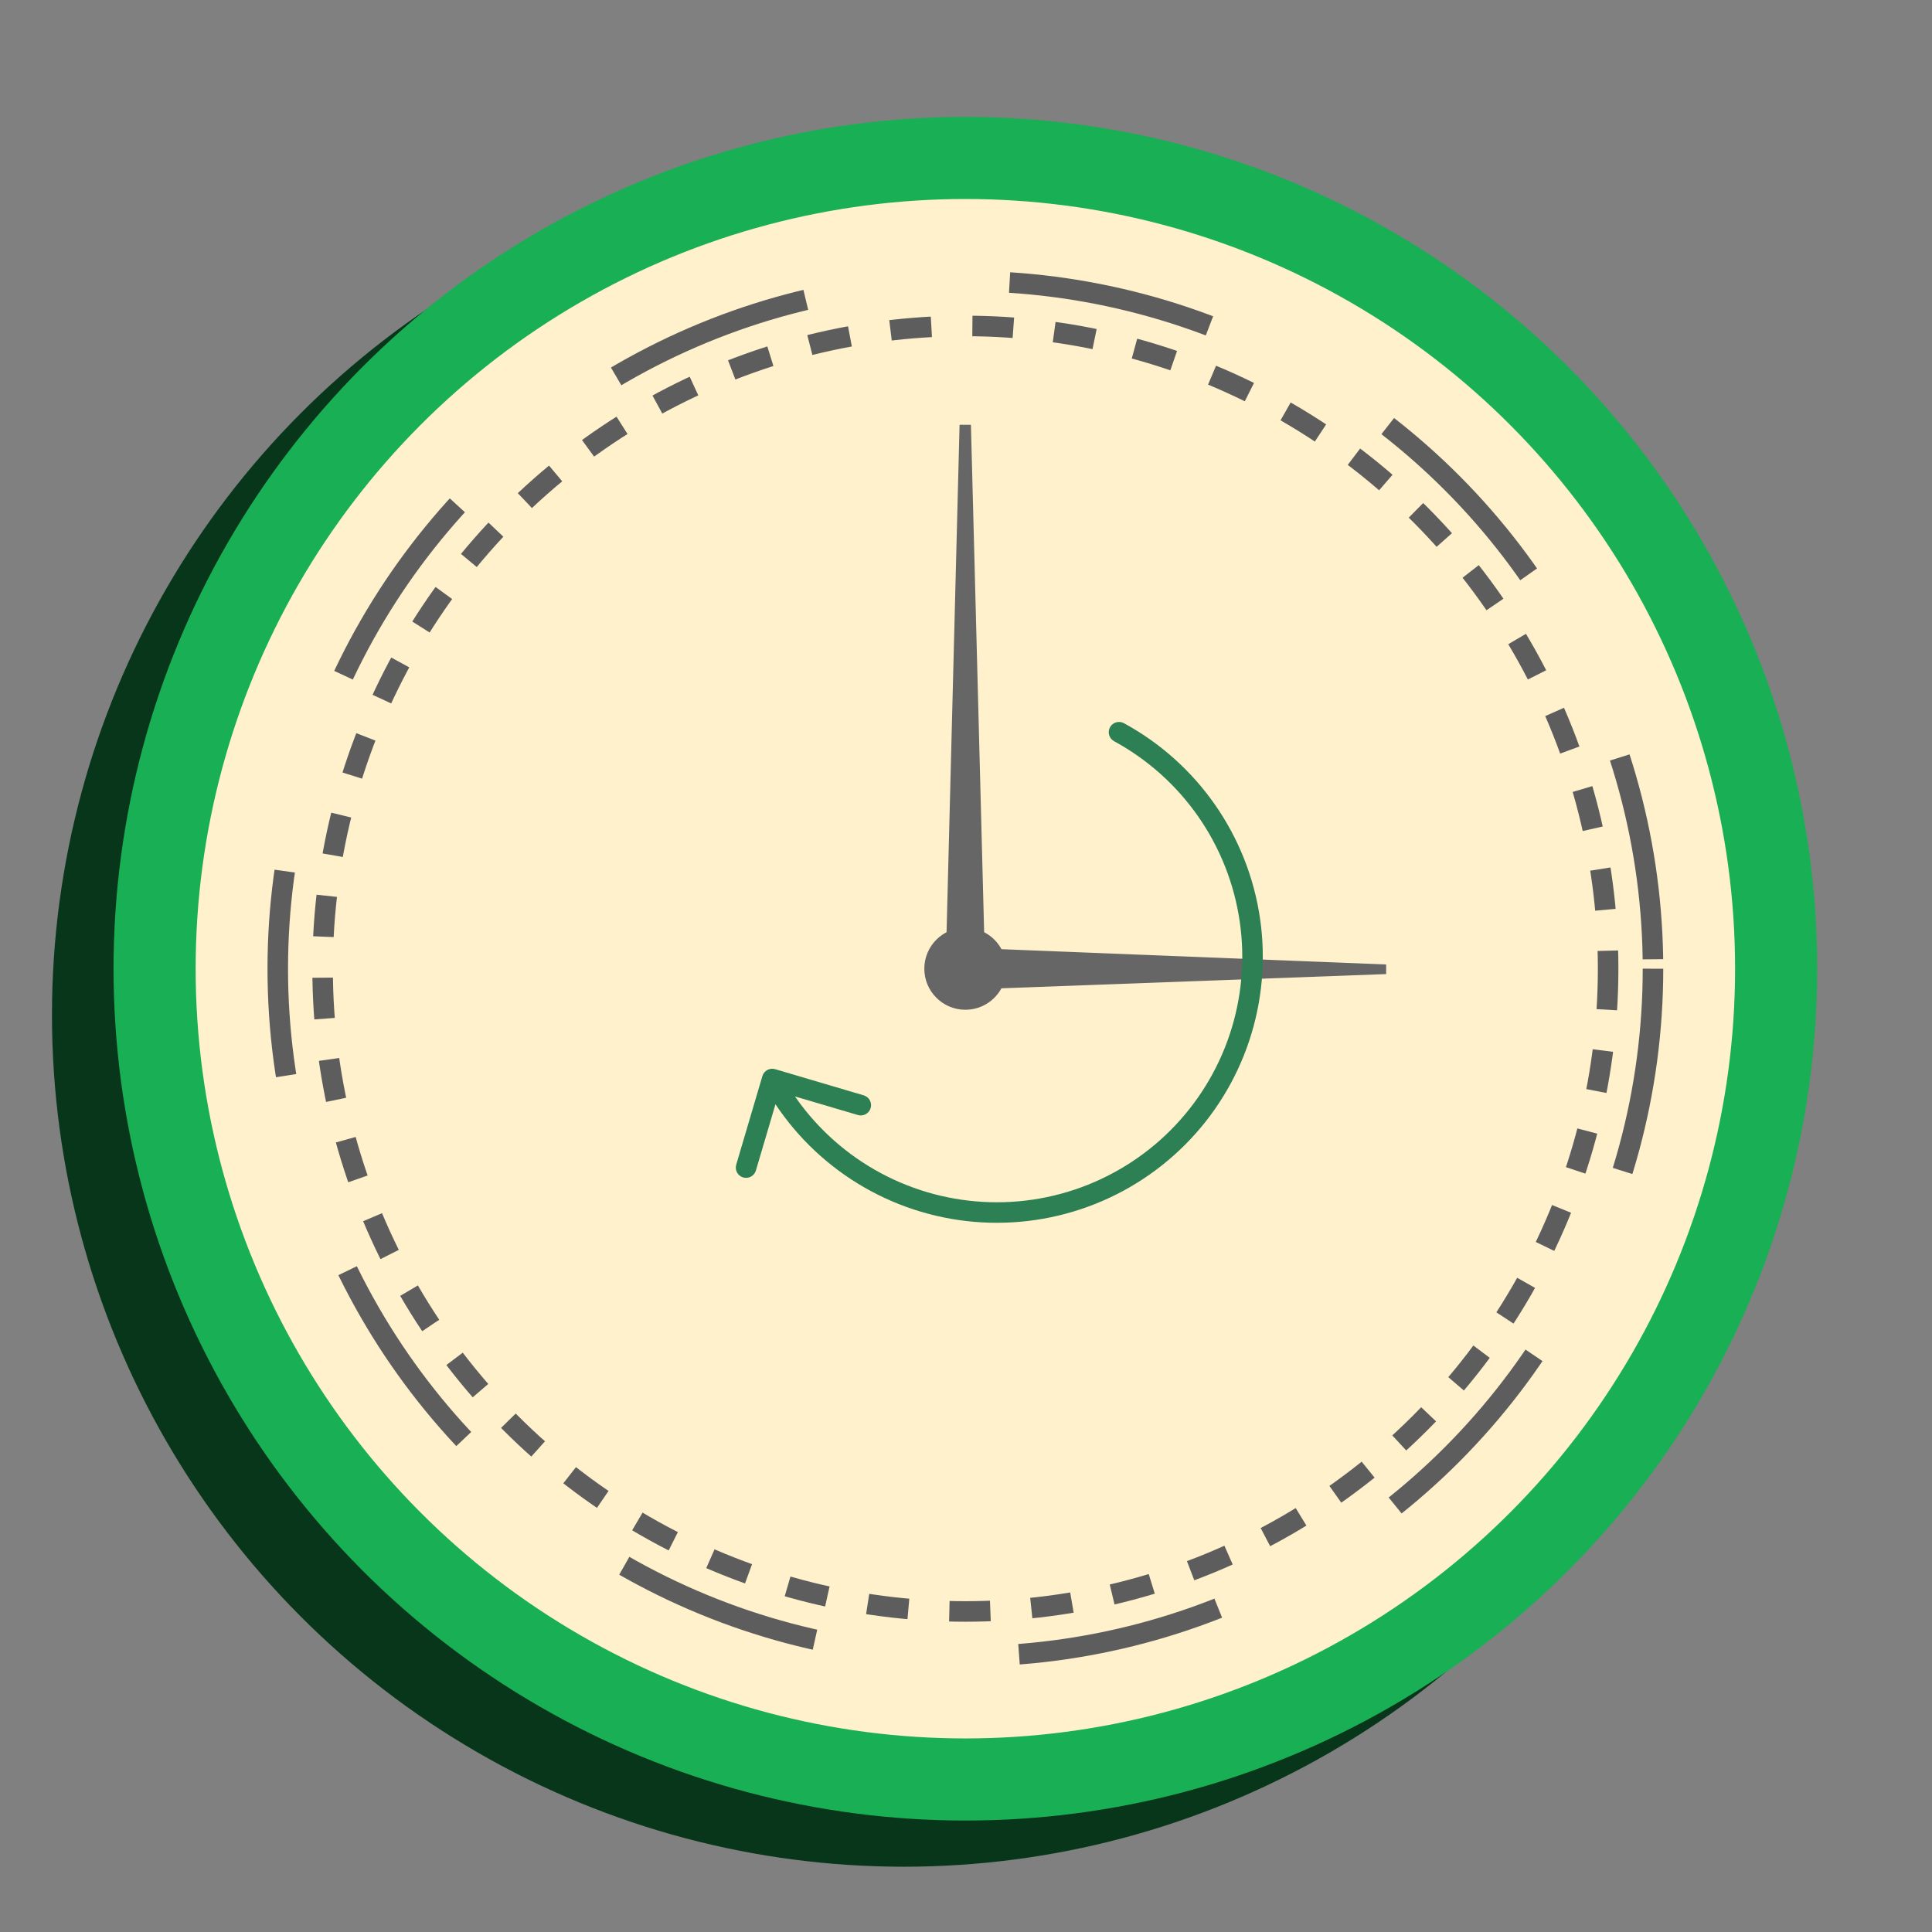 <svg width="251" height="251" viewBox="0 0 251 251" fill="none" xmlns="http://www.w3.org/2000/svg">
<rect x="0" y="0" width="251" height="251" fill="#808080" stroke="none"/>
<circle cx="117.418" cy="131.853" r="105.333" fill="#FFF1CC" stroke="#08361A" stroke-width="10.667"/>
<circle cx="125.418" cy="125.853" r="105.333" fill="#FFF1CC" stroke="#19AF55" stroke-width="10.667"/>
<circle cx="125.419" cy="125.853" r="89.333" fill="#FFF1CC" stroke="#5D5D5D" stroke-width="2.667" stroke-dasharray="26.67 26.67"/>
<circle cx="125.418" cy="125.852" r="83.505" fill="#FFF1CC" stroke="#5D5D5D" stroke-width="2.667" stroke-dasharray="5.33 5.33"/>
<circle cx="125.418" cy="125.852" r="5.333" fill="#666666"/>
<path d="M124.664 55.186H126.14L128.085 129.853H122.751L124.664 55.186Z" fill="#666666"/>
<path d="M126.751 123.186L180.085 125.303V126.549L126.751 128.519V123.186Z" fill="#666666"/>
<path d="M144.74 96.296C144.093 95.945 143.854 95.135 144.206 94.488C144.557 93.841 145.367 93.602 146.014 93.954L145.377 95.125L144.74 96.296ZM162.385 119.552L161.065 119.743L162.385 119.552ZM161.032 134.785L162.298 135.206L161.032 134.785ZM152.999 147.798L152.056 146.855L152.999 147.798ZM139.987 155.833L139.566 154.568L139.987 155.833ZM110.528 151.574L109.766 152.668L110.528 151.574ZM99.046 139.805C99.255 139.098 99.996 138.695 100.703 138.904L112.211 142.303C112.917 142.512 113.32 143.254 113.112 143.96C112.903 144.666 112.162 145.069 111.455 144.861L101.226 141.839L98.204 152.068C97.995 152.775 97.254 153.178 96.547 152.969C95.841 152.761 95.438 152.019 95.647 151.313L99.046 139.805ZM145.377 95.125L146.014 93.954C150.736 96.521 154.793 100.155 157.864 104.565L156.77 105.327L155.676 106.089C152.842 102.019 149.097 98.666 144.74 96.296L145.377 95.125ZM156.77 105.327L157.864 104.565C160.935 108.976 162.935 114.042 163.705 119.361L162.385 119.552L161.065 119.743C160.355 114.834 158.51 110.159 155.676 106.089L156.77 105.327ZM162.385 119.552L163.705 119.361C164.474 124.68 163.992 130.105 162.298 135.206L161.032 134.785L159.767 134.365C161.331 129.658 161.776 124.652 161.065 119.743L162.385 119.552ZM161.032 134.785L162.298 135.206C160.603 140.306 157.742 144.94 153.942 148.741L152.999 147.798L152.056 146.855C155.563 143.348 158.203 139.071 159.767 134.365L161.032 134.785ZM152.999 147.798L153.942 148.741C150.141 152.541 145.507 155.403 140.407 157.099L139.987 155.833L139.566 154.568C144.272 153.003 148.549 150.363 152.056 146.855L152.999 147.798ZM139.987 155.833L140.407 157.099C135.307 158.794 129.882 159.276 124.563 158.507L124.754 157.188L124.944 155.868C129.853 156.578 134.86 156.133 139.566 154.568L139.987 155.833ZM124.754 157.188L124.563 158.507C119.244 157.738 114.177 155.739 109.766 152.668L110.528 151.574L111.29 150.48C115.36 153.313 120.036 155.158 124.944 155.868L124.754 157.188ZM110.528 151.574L109.766 152.668C105.355 149.598 101.721 145.541 99.153 140.819L100.325 140.182L101.496 139.545C103.866 143.902 107.219 147.646 111.29 150.48L110.528 151.574Z" fill="#2C8054"/>
</svg>
